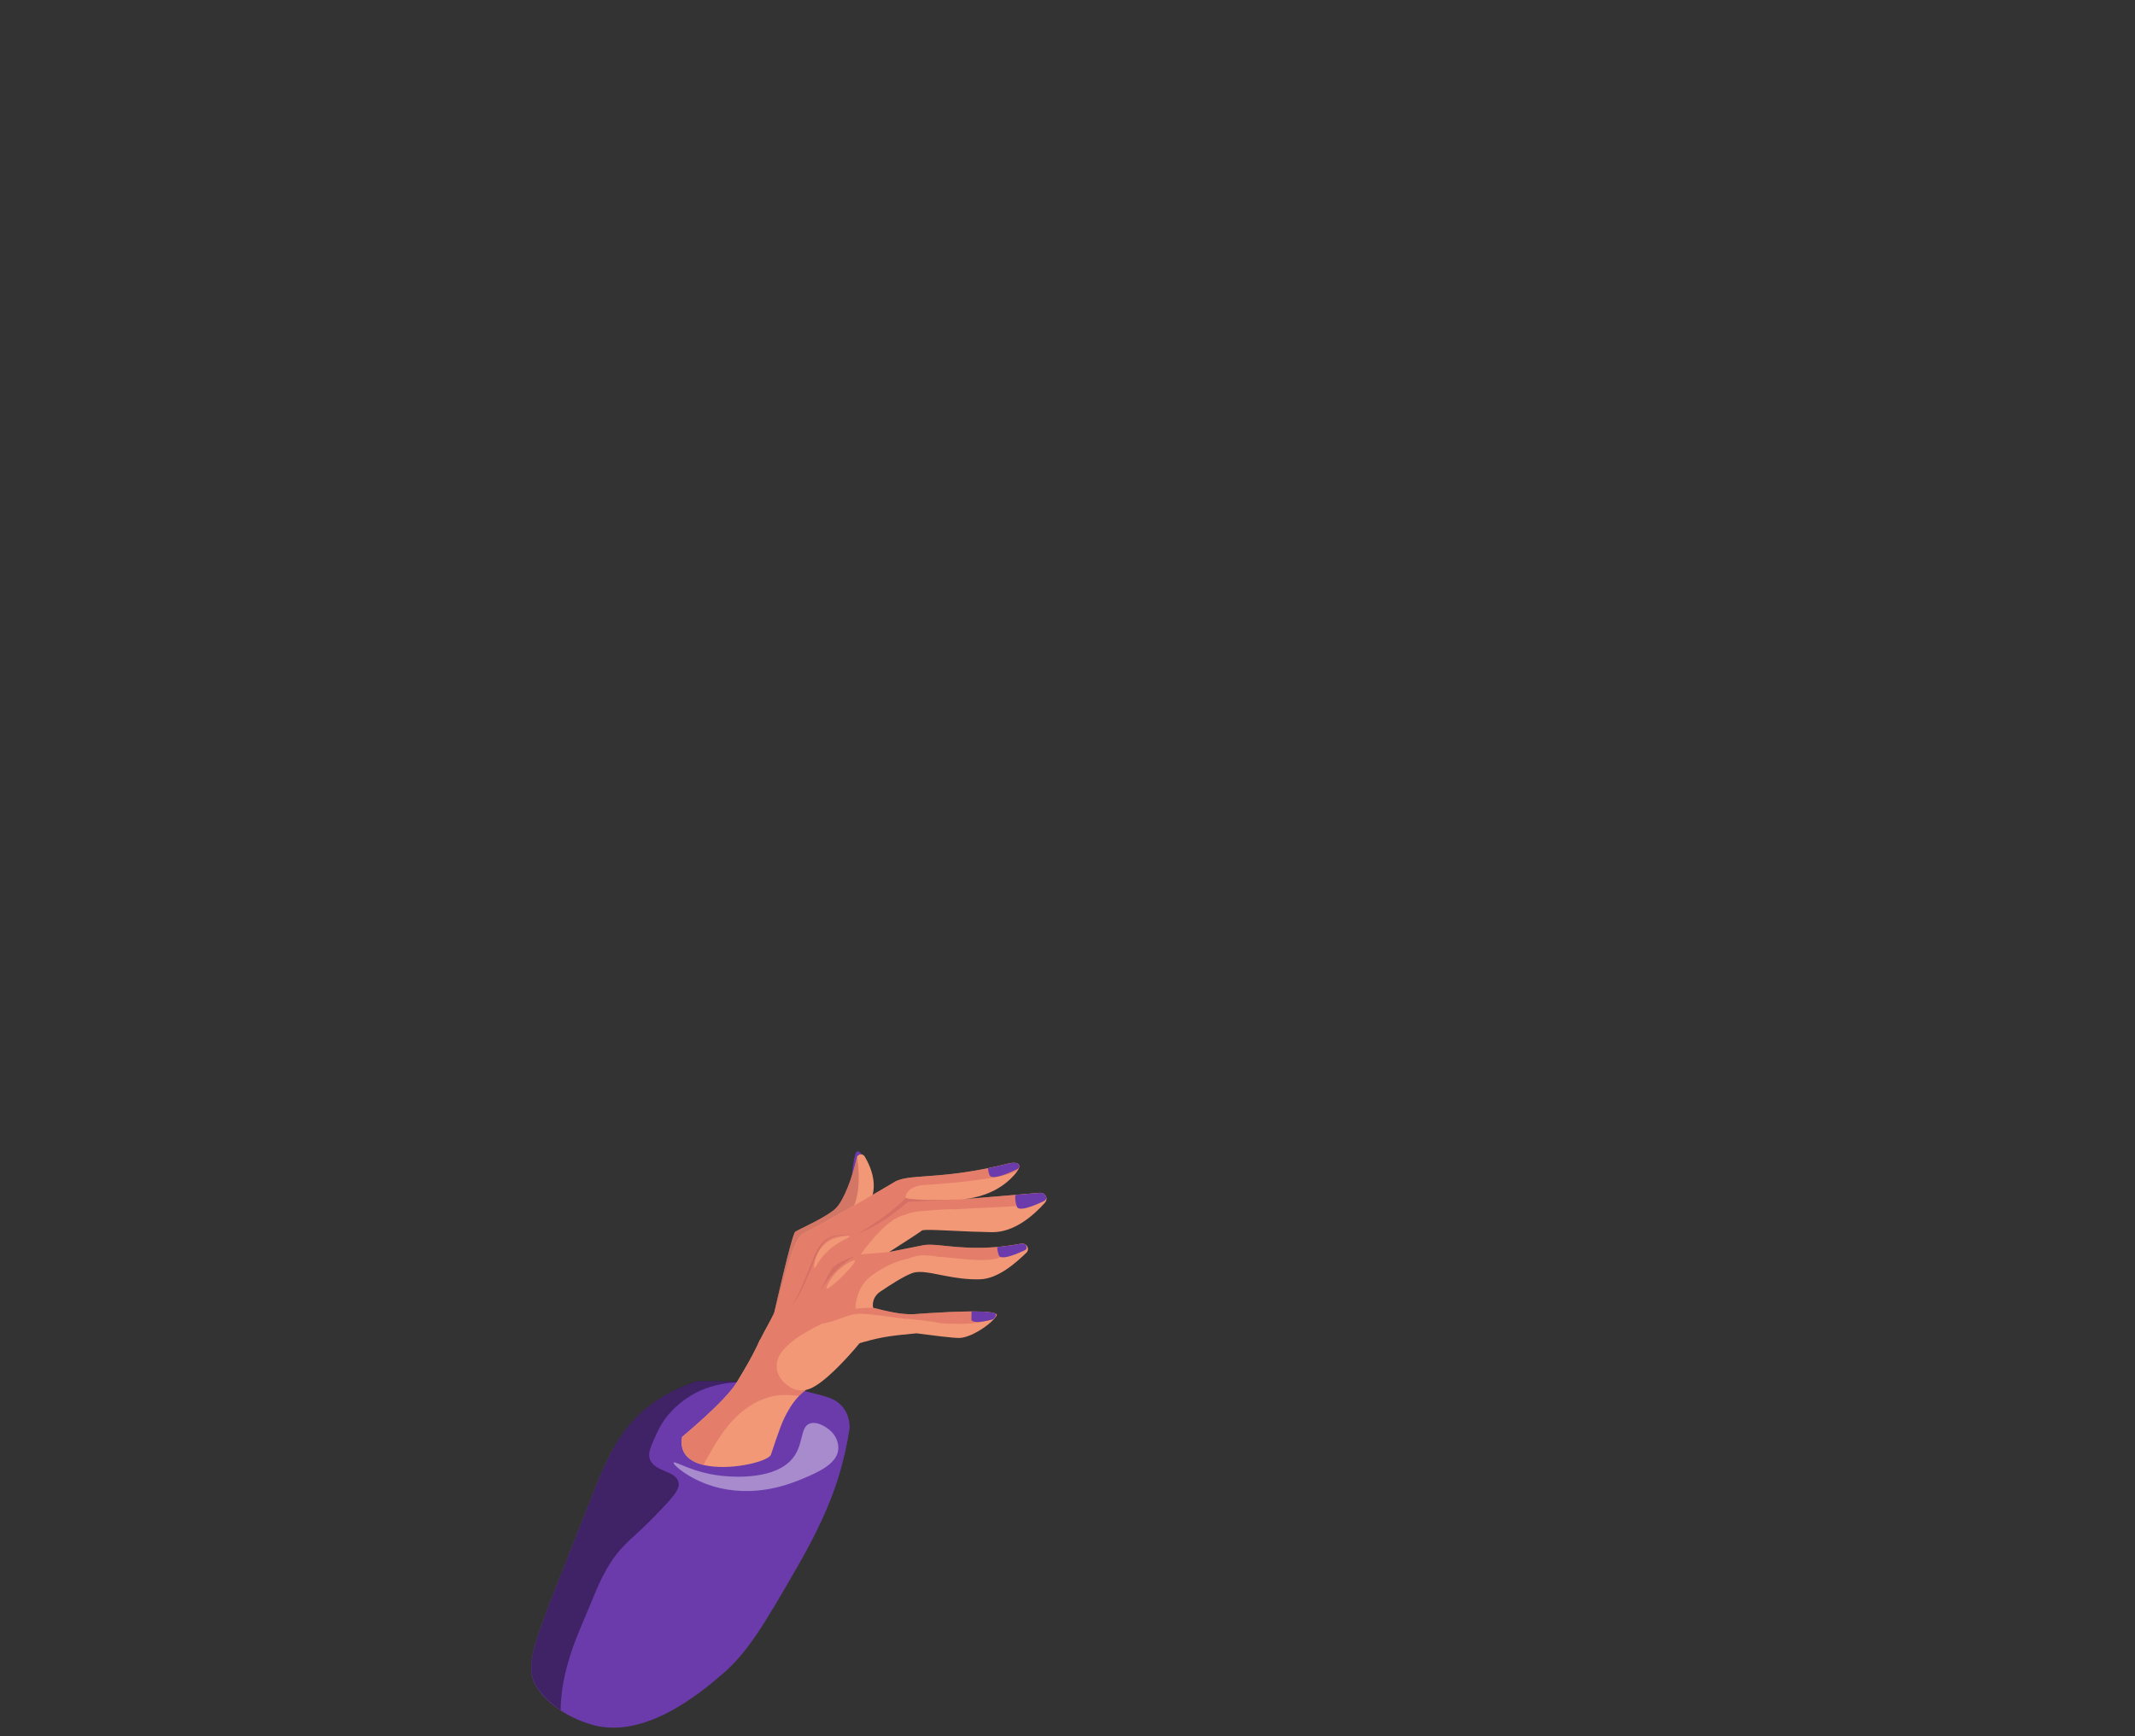 <svg width="1436" height="1168" viewBox="0 0 1436 1168" fill="none" xmlns="http://www.w3.org/2000/svg">
<rect x="0" y="0" width="1436" height="1168" fill="#333333" stroke="none"/>
<path d="M468.66 929.189C488.784 928.565 505.397 929.759 517.487 931.122C527.83 932.29 534.851 934.108 548.911 937.664C556.814 939.66 561.216 941.05 564.971 944.508C570.846 949.909 571.466 956.976 571.447 960.567C570.809 964.872 569.758 971.057 568.059 978.409C563.122 999.726 554.74 1022.04 535.921 1054.63C514.061 1092.48 503.135 1111.41 485.555 1126.4C472.302 1137.7 435.987 1168.66 401.231 1160.94C393.59 1159.25 374.161 1152.66 362.767 1137.48C350.189 1120.71 357.97 1108.52 398.086 1006.67C408.27 980.806 418.304 954.837 448.443 937.922C456.299 933.52 463.573 930.819 468.66 929.189Z" fill="#6B3BAB"/>
<path opacity="0.4" d="M377.465 1142.6C378.385 1131.86 380.938 1121.24 384.383 1110.9C387.846 1100.48 392.52 1090.41 396.688 1080.18C402.019 1067.13 407.472 1053.49 417.346 1042.3C424.602 1034.07 430.055 1031.1 446.819 1013.13C453.858 1005.58 457.782 1000.89 456.12 996.269C453.577 989.211 440.746 990.048 437.254 981.956C435.518 977.928 437.451 973.659 441.309 965.122C442.952 961.486 445.768 955.408 452.066 948.84C453.239 947.61 458.936 941.773 467.243 937.308C485.762 927.353 507.143 929.67 513.319 930.508C501.699 929.349 486.616 928.476 468.754 929.028C463.667 930.65 456.393 933.351 448.536 937.762C418.398 954.677 408.364 980.646 398.18 1006.51C358.073 1108.36 350.283 1120.56 362.86 1137.32C363.639 1138.36 368.454 1144.56 377.118 1150.51C377.118 1147.86 377.24 1145.21 377.465 1142.6Z" fill="black"/>
<path opacity="0.41" d="M558.307 962.189C563.009 966.271 564.229 971.671 563.779 975.397C562.624 984.986 549.634 990.556 540.717 994.334C532.561 997.792 507.725 1008.32 479.238 999.646C463.235 994.771 452.244 985.084 453.126 983.827C454.008 982.58 466.023 990.618 484.889 992.677C489.3 993.158 517.796 996.268 531.331 982.954C541.637 972.812 537.15 959.159 545.513 957.341C551.258 956.084 557.64 961.61 558.307 962.189Z" fill="white"/>
<path d="M573.033 790.688C573.033 790.688 574.366 775.369 576.347 774.638C578.327 773.907 579.763 776.822 579.763 776.822L573.033 790.688Z" fill="#6B3BAB"/>
<path d="M520.715 883.15C520.715 883.15 526.563 872.714 540.595 856.093C549.549 845.488 561.845 832.361 578.092 817.825C593.748 803.807 586.784 786.571 581.518 777.837C580.345 775.895 577.435 776.144 576.516 778.016C576.412 778.212 576.347 778.408 576.309 778.622C573.212 792.569 567.486 807.407 562.296 812.656C556.495 818.52 537.244 826.969 534.926 828.52C532.589 830.088 520.715 883.15 520.715 883.15Z" fill="#F29877"/>
<g opacity="0.5">
<path d="M520.715 883.15C520.715 883.15 526.563 872.714 540.595 856.093C544.603 846.941 548.742 837.69 556.082 830.766C560.296 826.809 565.412 823.752 569.213 819.456C576.581 811.151 578.008 799.476 577.501 788.621C577.351 785.074 577.022 781.545 576.506 778.025C576.403 778.221 576.337 778.417 576.3 778.631C573.202 792.578 567.477 807.416 562.286 812.666C556.486 818.53 537.235 826.978 534.916 828.529C532.589 830.088 520.715 883.15 520.715 883.15Z" fill="#B55354"/>
</g>
<g opacity="0.5">
<path d="M458.823 966.574C456.881 977.464 463.545 983.061 473.1 985.396C478.037 976.528 482.852 967.626 489.234 959.676C498.348 948.322 511.611 938.84 526.628 938.394C530.242 938.287 533.856 938.706 537.451 938.992C538.84 937.539 540.323 936.22 541.89 935.088L511.217 901.178C506.768 911.302 501.07 920.802 495.317 930.311C487.855 942.583 458.823 966.574 458.823 966.574Z" fill="url(#paint0_linear_238_4817)"/>
</g>
<path d="M458.805 966.556C458.702 967.145 458.617 967.715 458.579 968.276C458.561 968.553 458.533 968.82 458.514 969.096C458.457 969.907 458.457 970.683 458.523 971.422C458.551 971.663 458.57 971.912 458.598 972.153C458.842 974.319 459.556 976.19 460.616 977.812C460.935 978.302 461.273 978.757 461.649 979.185C462.015 979.621 462.418 980.022 462.86 980.423C465.441 982.794 468.998 984.407 473.1 985.405C489.92 989.549 515.609 983.578 518.453 978.73C518.716 978.231 524.047 961.209 527.314 954.294C529.801 949.053 533.171 943.421 537.423 938.992L537.432 938.983C537.629 938.769 537.845 938.555 538.061 938.341C538.098 938.288 538.145 938.252 538.202 938.208C538.389 938.012 538.596 937.824 538.793 937.637C539.084 937.361 539.365 937.103 539.666 936.844C539.966 936.586 540.257 936.327 540.576 936.078C540.989 935.73 541.412 935.418 541.825 935.097L541.843 935.088C541.853 935.08 541.862 935.08 541.871 935.071L541.853 935.044C542.923 934.776 544.012 934.447 545.1 933.992C554.308 930.187 568.049 915.268 574.526 907.818C576.788 905.216 578.167 903.522 578.167 903.522C579.256 903.193 580.307 902.899 581.302 902.604C581.312 902.622 581.312 902.622 581.312 902.613C594.574 898.87 601.52 898.371 614.998 897.017C615.008 897.026 615.017 897.008 615.027 897.017C615.261 896.99 615.515 896.972 615.777 896.954C615.777 896.954 615.777 896.954 615.787 896.963C616.031 896.919 616.284 896.892 616.538 896.874C616.538 896.874 616.547 896.883 616.566 896.883C616.566 896.883 616.575 896.892 616.594 896.883C616.603 896.892 616.632 896.892 616.679 896.892C616.707 896.901 616.754 896.91 616.8 896.91C616.913 896.928 617.035 896.945 617.185 896.963C617.279 896.981 617.373 896.999 617.495 897.008C617.683 897.043 617.908 897.07 618.161 897.106L618.171 897.115C623.765 897.854 641.955 900.234 645.522 900.002C653.256 899.521 664.153 892.204 668.546 887.321C668.63 887.231 668.705 887.151 668.781 887.062C669.194 886.59 669.56 886.135 669.822 885.707C669.832 885.699 669.832 885.699 669.832 885.699C669.86 885.672 669.869 885.645 669.888 885.609C670.179 885.182 670.376 884.772 670.461 884.433C670.414 884.273 670.31 884.121 670.16 883.97C669.879 883.711 669.409 883.497 668.781 883.301C668.705 883.283 668.63 883.248 668.546 883.239C668.471 883.221 668.377 883.185 668.274 883.168L668.236 883.15C668.067 883.096 667.898 883.061 667.701 883.034C667.504 882.98 667.307 882.954 667.11 882.918C666.95 882.882 666.781 882.865 666.603 882.829C666.434 882.811 666.237 882.784 666.059 882.758C666.049 882.749 666.049 882.749 666.03 882.749C665.937 882.731 665.833 882.731 665.721 882.713C665.608 882.695 665.495 882.677 665.383 882.669C665.373 882.66 665.373 882.66 665.355 882.66C662.304 882.285 658.099 882.152 653.416 882.169C652.937 882.169 652.449 882.169 651.951 882.178C643.035 882.241 632.644 882.811 625.041 883.292C624.563 883.328 624.103 883.355 623.652 883.381C623.033 883.417 622.432 883.462 621.86 883.497C621.343 883.542 620.855 883.569 620.386 883.604C620.311 883.613 620.236 883.604 620.17 883.613C619.748 883.649 619.363 883.676 618.978 883.693C617.636 883.791 616.519 883.881 615.721 883.934C615.486 883.952 615.271 883.97 615.102 883.987C614.98 883.996 614.858 884.005 614.764 884.014C614.445 884.032 614.266 884.05 614.266 884.05C613.487 884.068 612.699 884.059 611.91 884.032C611.46 884.032 611.009 884.014 610.568 883.987C609.827 883.952 609.076 883.907 608.325 883.836C608.212 883.827 608.1 883.818 607.987 883.809C607.283 883.738 606.57 883.667 605.856 883.586C605.171 883.506 604.448 883.399 603.754 883.301C603.369 883.239 602.994 883.185 602.618 883.114C602.008 883.025 601.407 882.918 600.797 882.802C596.254 881.964 591.712 880.833 587.272 879.71C587.263 879.701 587.263 879.701 587.244 879.701C586.474 875.61 588.248 871.475 591.805 869.033C597.925 864.871 607.461 858.678 613.29 856.476C614.811 855.897 616.5 855.648 618.377 855.621C618.387 855.63 618.396 855.612 618.406 855.621C618.574 855.603 618.762 855.621 618.941 855.612C618.95 855.621 618.959 855.603 618.969 855.612C628.317 855.692 641.889 861.013 659.047 860.558C671.427 860.219 683.367 849.374 690.303 842.725C691.166 841.896 691.485 840.889 691.401 839.927C691.401 839.811 691.382 839.704 691.363 839.597C691.119 838.278 690.134 837.129 688.745 836.701L688.66 836.665C688.519 836.63 688.369 836.603 688.219 836.576C688.219 836.576 688.219 836.576 688.21 836.567C688.097 836.549 687.984 836.531 687.872 836.54C687.75 836.523 687.6 836.523 687.459 836.531C687.431 836.531 687.403 836.531 687.365 836.54C687.309 836.531 687.243 836.54 687.187 836.54C687.065 836.549 686.933 836.567 686.802 836.585C682.409 837.405 678.261 837.993 674.375 838.43C673.887 838.483 673.399 838.537 672.91 838.581C672.169 838.661 671.437 838.733 670.705 838.786C670.123 838.84 669.56 838.893 669.006 838.929C667.091 839.089 665.242 839.187 663.459 839.267C662.858 839.285 662.267 839.303 661.685 839.321C660.971 839.348 660.277 839.365 659.592 839.365C648.544 839.526 639.965 838.465 633.198 837.797C632.823 837.77 632.447 837.717 632.09 837.69C631.358 837.619 630.645 837.556 629.95 837.503C629.612 837.476 629.265 837.449 628.937 837.423C627.604 837.325 626.346 837.271 625.163 837.289C624.779 837.28 624.384 837.298 624.018 837.307C623.68 837.325 623.371 837.334 623.042 837.36C622.639 837.387 622.235 837.423 621.85 837.476C621.644 837.494 621.437 837.53 621.24 837.565L610.305 839.749L598.047 842.191L598.085 842.164C599.173 841.371 618.452 829.259 619.917 827.833L619.935 827.825C620.02 827.753 620.142 827.691 620.33 827.637C620.367 827.611 620.442 827.593 620.517 827.584C620.574 827.566 620.621 827.557 620.658 827.548C620.743 827.53 620.827 827.513 620.902 827.504C620.996 827.495 621.09 827.477 621.193 827.468C621.25 827.468 621.306 827.45 621.362 827.45C621.756 827.406 622.216 827.379 622.751 827.343C622.873 827.343 622.977 827.334 623.07 827.334C623.099 827.334 623.145 827.325 623.174 827.325C623.249 827.334 623.314 827.334 623.361 827.325C623.436 827.317 623.483 827.325 623.483 827.325L623.493 827.334C631.011 827.174 648.967 828.564 667.166 828.858C682.381 829.099 695.615 817.157 702.871 808.985C703.425 808.379 703.744 807.692 703.847 807.006C703.866 806.873 703.884 806.73 703.894 806.605C703.922 806.115 703.847 805.607 703.669 805.144C703.65 805.09 703.631 805.046 703.612 804.992C703.603 804.948 703.594 804.912 703.565 804.876C703.5 804.707 703.406 804.547 703.312 804.386C703.218 804.226 703.115 804.074 702.993 803.932C702.974 803.905 702.965 803.896 702.946 803.869C702.927 803.843 702.908 803.807 702.88 803.798C702.824 803.709 702.749 803.638 702.683 803.575C702.054 802.942 701.191 802.515 700.186 802.408C700.102 802.399 700.017 802.39 699.933 802.372C699.848 802.363 699.764 802.363 699.67 802.363C699.539 802.354 699.398 802.363 699.267 802.372L682.897 803.745L681.217 803.887L648.601 806.614C648.544 806.614 648.497 806.623 648.432 806.623C648.92 806.57 649.408 806.516 649.896 806.436C649.99 806.427 650.084 806.409 650.187 806.4C651.989 806.177 653.725 805.866 655.387 805.5C666.387 803.094 674.196 798.175 679.331 793.318C679.359 793.3 679.387 793.273 679.415 793.246C679.481 793.175 679.556 793.113 679.612 793.041C682.625 790.136 684.277 787.997 685.028 786.393C685.065 786.357 685.075 786.304 685.103 786.259C685.178 786.126 685.225 785.992 685.263 785.858C685.272 785.849 685.272 785.849 685.272 785.832C685.328 785.671 685.375 785.52 685.403 785.386C685.619 784.566 685.535 783.951 685.244 783.461C685.234 783.452 685.234 783.452 685.234 783.452C685.14 783.292 685.018 783.149 684.887 783.033C684.305 782.525 683.404 782.276 682.456 782.204C682.231 782.169 681.996 782.16 681.762 782.169C680.532 782.16 679.302 782.374 678.645 782.588H678.589C673.577 783.844 668.893 784.905 664.472 785.796C663.909 785.912 663.355 786.028 662.811 786.143C628.458 792.925 611.685 789.958 602.271 794.681C602.093 794.797 601.877 794.922 601.642 795.055C601.595 795.091 601.548 795.127 601.492 795.153C601.482 795.162 601.482 795.162 601.482 795.18C599.38 796.463 595.494 798.745 590.651 801.561C590.116 801.882 589.572 802.194 588.999 802.515C584.653 805.037 579.641 807.915 574.507 810.83L574.479 810.856L574.46 810.865C571.719 812.425 568.969 813.984 566.238 815.526C565.018 816.221 563.807 816.898 562.605 817.576C561.132 818.405 559.696 819.207 558.297 819.991C557.021 820.704 555.791 821.39 554.58 822.059C553.369 822.727 552.215 823.36 551.107 823.983C550.432 824.349 549.784 824.714 549.146 825.053C549.099 825.089 549.042 825.115 548.977 825.142C548.376 825.472 547.794 825.784 547.24 826.087C546.518 826.488 545.832 826.853 545.185 827.183C544.772 827.415 544.359 827.637 543.974 827.833C542.256 828.734 540.914 829.411 540.032 829.821C538.408 830.578 536.775 833.002 535.179 836.433C535.048 836.683 534.935 836.941 534.832 837.2C534.297 838.394 533.753 839.695 533.246 841.085C533.142 841.335 533.039 841.602 532.955 841.852C532.861 842.119 532.758 842.378 532.664 842.654C532.448 843.251 532.232 843.839 532.026 844.463C531.866 844.953 531.697 845.452 531.528 845.942C529.932 850.755 528.421 856.12 527.013 861.28C526.901 861.663 526.797 862.073 526.694 862.456C526.6 862.813 526.506 863.178 526.413 863.526C526.319 863.882 526.216 864.23 526.122 864.577C525.934 865.281 525.756 865.976 525.568 866.672C525.559 866.707 525.549 866.743 525.54 866.787C525.408 867.304 525.277 867.821 525.127 868.338C524.535 870.522 523.991 872.607 523.465 874.496C523.39 874.79 523.306 875.076 523.231 875.361C523.203 875.45 523.174 875.548 523.146 875.637C523.043 876.011 522.93 876.368 522.837 876.724L522.827 876.733C522.621 877.446 522.424 878.132 522.226 878.765C522.011 879.487 521.795 880.146 521.598 880.743C521.532 880.922 521.466 881.109 521.41 881.278C521.232 881.759 521.081 882.205 520.922 882.579C520.856 882.775 520.772 882.954 520.697 883.114C519.486 885.716 518.021 888.461 516.501 891.277C514.727 894.539 512.869 897.89 511.245 901.196L511.217 901.17L511.207 901.152L511.188 901.125C509.931 903.977 508.579 906.775 507.162 909.538C506.711 910.42 506.251 911.276 505.791 912.149C505.256 913.156 504.703 914.172 504.149 915.17C503.745 915.901 503.332 916.641 502.91 917.38C500.807 921.097 498.611 924.777 496.396 928.44C496.021 929.046 495.673 929.643 495.298 930.249C487.836 942.574 458.805 966.556 458.805 966.556Z" fill="#F29877"/>
<g opacity="0.5">
<path d="M670.489 884.442C670.442 884.281 670.339 884.121 670.17 883.969C669.888 883.711 669.419 883.497 668.79 883.301C668.715 883.283 668.64 883.248 668.555 883.239C668.48 883.221 668.386 883.185 668.283 883.167L668.245 883.15C668.077 883.096 667.908 883.06 667.71 883.034C667.513 882.98 667.316 882.954 667.119 882.918C666.96 882.882 666.791 882.864 666.612 882.829C666.443 882.811 666.246 882.784 666.068 882.757C665.974 882.74 665.861 882.731 665.73 882.713C665.617 882.695 665.505 882.677 665.392 882.668C662.342 882.294 658.137 882.16 653.453 882.178C652.974 882.178 652.486 882.178 651.989 882.187C643.072 882.249 632.682 882.82 625.079 883.301C624.6 883.337 624.14 883.363 623.69 883.39C623.07 883.426 622.47 883.47 621.897 883.506C621.381 883.551 620.893 883.577 620.423 883.613C620.348 883.622 620.273 883.613 620.208 883.631C619.785 883.667 619.4 883.693 619.016 883.711C617.673 883.809 616.556 883.898 615.759 883.952C615.524 883.97 615.308 883.987 615.139 884.005C615.017 884.014 614.895 884.023 614.801 884.032C614.482 884.05 614.304 884.068 614.304 884.068C613.525 884.085 612.736 884.076 611.948 884.05C611.497 884.05 611.047 884.032 610.606 884.005C609.864 883.97 609.113 883.925 608.362 883.854C608.25 883.845 608.137 883.836 608.024 883.827C607.32 883.756 606.607 883.684 605.894 883.604C605.884 883.595 605.884 883.595 605.866 883.595C605.18 883.515 604.458 883.408 603.763 883.31C603.378 883.248 603.003 883.194 602.627 883.123C602.017 883.034 601.417 882.927 600.807 882.811C596.264 881.973 591.721 880.841 587.281 879.719C583.395 879.638 579.406 879.852 575.408 880.333C575.455 877.205 576.271 866.413 584.888 859.221C593.692 851.887 605.256 847.546 610.784 846.718C612.323 846.094 613.881 845.586 615.364 845.185C618.133 844.445 620.78 844.24 623.643 844.525C625.961 844.757 628.524 844.712 630.757 845.434C636.774 845.31 661.694 849.783 671.54 846.281C671.596 846.254 671.662 846.236 671.728 846.21C672.263 846.014 672.798 845.818 673.333 845.63C679.34 843.509 685.929 841.727 688.904 840.06C690.903 838.92 690.256 837.583 688.763 836.719L688.679 836.683C688.538 836.647 688.388 836.62 688.238 836.594C688.238 836.594 688.238 836.594 688.228 836.585C688.125 836.567 688.003 836.549 687.89 836.558C687.712 836.549 687.553 836.558 687.384 836.558C687.196 836.567 687.027 836.594 686.849 836.62C682.456 837.44 678.307 838.029 674.421 838.465C673.933 838.519 673.445 838.572 672.957 838.617C672.206 838.688 671.465 838.759 670.733 838.831C670.16 838.875 669.578 838.929 669.024 838.955C667.11 839.116 665.261 839.214 663.477 839.294C662.886 839.312 662.304 839.347 661.732 839.356C661.018 839.383 660.324 839.401 659.638 839.401C648.591 839.561 640.012 838.501 633.245 837.832C632.869 837.806 632.494 837.752 632.137 837.726C631.396 837.654 630.692 837.592 629.997 837.538C629.659 837.503 629.312 837.485 628.984 837.458C627.651 837.36 626.393 837.307 625.21 837.325C624.825 837.316 624.431 837.333 624.065 837.342C623.727 837.36 623.418 837.369 623.08 837.396C622.676 837.423 622.272 837.458 621.888 837.512C621.681 837.529 621.475 837.565 621.278 837.601L610.343 839.784L598.085 842.226L578.965 843.732C584.86 835.622 594.997 823.146 604.204 818.725C606.016 817.861 607.611 817.371 609.038 817.166C610.277 816.39 611.929 815.998 613.281 815.704C616.294 815.054 619.391 814.653 622.47 814.465C628.036 814.127 633.695 813.485 639.261 813.414C640.331 813.396 641.392 813.449 642.453 813.539C652.618 812.665 668.968 812.407 682.231 811.382C682.756 811.346 683.291 811.293 683.817 811.257C691.007 810.66 697.126 809.796 700.627 808.45C700.656 808.45 700.665 808.441 700.665 808.423C700.796 808.37 700.928 808.316 701.04 808.272C701.744 807.978 702.308 807.657 702.739 807.318C703.537 806.685 703.884 805.981 703.678 805.179C703.668 805.135 703.668 805.09 703.65 805.037C703.64 804.992 703.631 804.956 703.603 804.921C703.537 804.751 703.443 804.591 703.349 804.431C703.255 804.27 703.152 804.119 703.03 803.976C703.011 803.949 702.993 803.932 702.965 803.905C702.946 803.878 702.927 803.842 702.899 803.833C702.843 803.744 702.767 803.673 702.702 803.611C702.073 802.978 701.209 802.55 700.205 802.443C700.121 802.434 700.036 802.425 699.952 802.408C699.877 802.417 699.792 802.408 699.717 802.408C699.586 802.399 699.445 802.408 699.313 802.417L682.944 803.789L681.264 803.932L646.986 806.801C647.371 806.766 647.765 806.739 648.15 806.685C648.253 806.676 648.366 806.676 648.469 806.65C648.525 806.65 648.572 806.641 648.638 806.641C649.173 806.578 649.717 806.516 650.243 806.436L649.933 806.463L645.644 806.81C632.475 807.345 620.048 807.478 610.408 806.151L609.198 805.874C608.907 802.595 611.61 799.992 614.857 798.584C618.443 797.034 622.517 797.06 626.449 796.811C636.633 796.116 652.89 794.654 665.739 792.498C668.931 791.972 671.915 791.401 674.534 790.795C680.053 789.494 684.005 788.033 685.047 786.429C685.093 786.393 685.122 786.348 685.14 786.304C685.215 786.17 685.262 786.036 685.3 785.903C685.309 785.894 685.309 785.894 685.309 785.876C685.366 785.716 685.413 785.564 685.441 785.43C685.657 784.602 685.563 783.96 685.262 783.496C685.253 783.488 685.253 783.488 685.253 783.488C685.159 783.327 685.037 783.185 684.906 783.069C684.324 782.561 683.423 782.311 682.475 782.24C682.249 782.222 682.024 782.213 681.808 782.213C680.579 782.204 679.349 782.418 678.692 782.632H678.636C673.624 783.889 668.94 784.949 664.519 785.84C663.956 785.956 663.402 786.072 662.858 786.188C628.505 792.97 611.732 790.002 602.318 794.726C602.139 794.841 601.923 794.966 601.689 795.1C601.642 795.135 601.595 795.171 601.539 795.198C601.529 795.207 601.529 795.207 601.529 795.225C599.427 796.508 595.541 798.789 590.698 801.606C590.153 801.917 589.6 802.229 589.046 802.559C584.7 805.081 579.688 807.96 574.554 810.874L574.526 810.901L574.507 810.91C571.766 812.469 569.016 814.029 566.285 815.562C565.064 816.257 563.854 816.934 562.652 817.611C561.179 818.44 559.742 819.242 558.344 820.026C557.067 820.739 555.838 821.426 554.627 822.094C553.416 822.762 552.262 823.395 551.154 824.019C550.478 824.384 549.831 824.75 549.193 825.088C549.146 825.124 549.089 825.151 549.024 825.178C548.423 825.507 547.841 825.819 547.287 826.122C546.564 826.523 545.879 826.889 545.232 827.218C544.8 827.441 544.396 827.664 544.021 827.869C542.303 828.769 540.961 829.446 540.079 829.856C538.455 830.614 536.822 833.038 535.226 836.469C535.095 836.718 534.982 836.977 534.879 837.235C534.344 838.43 533.799 839.731 533.293 841.121C533.189 841.371 533.086 841.638 533.002 841.887C532.908 842.155 532.804 842.413 532.711 842.69C532.495 843.287 532.279 843.875 532.072 844.499C531.913 844.989 531.744 845.488 531.575 845.978C529.979 850.79 528.468 856.155 527.06 861.315C526.948 861.699 526.844 862.109 526.741 862.492C526.647 862.848 526.553 863.205 526.459 863.561C526.366 863.918 526.262 864.265 526.168 864.613C525.981 865.317 525.802 866.012 525.615 866.707C525.605 866.743 525.596 866.778 525.587 866.823C525.455 867.34 525.324 867.857 525.174 868.374C524.582 870.557 524.038 872.642 523.512 874.532C523.437 874.826 523.353 875.111 523.278 875.396C523.249 875.485 523.221 875.583 523.193 875.672C523.09 876.047 522.977 876.403 522.883 876.76L522.874 876.769C522.667 877.482 522.47 878.168 522.273 878.801C522.057 879.522 521.842 880.182 521.644 880.779C521.579 880.957 521.513 881.144 521.457 881.314C521.278 881.795 521.128 882.241 520.969 882.615C520.903 882.811 520.818 882.989 520.743 883.15C519.533 885.761 518.068 888.497 516.548 891.313C514.783 894.575 512.925 897.926 511.292 901.232L511.263 901.285C511.254 901.25 511.254 901.223 511.235 901.187L511.226 901.17C509.968 904.021 508.626 906.802 507.199 909.565C506.749 910.447 506.289 911.302 505.829 912.176C505.294 913.183 504.74 914.199 504.186 915.197C503.783 915.928 503.37 916.667 502.947 917.407C500.845 921.123 498.649 924.804 496.433 928.467C496.058 929.073 495.711 929.67 495.335 930.276C487.883 942.565 458.852 966.547 458.852 966.547C458.748 967.136 458.664 967.706 458.598 968.25C458.579 968.526 458.551 968.793 458.532 969.069C458.495 969.872 458.495 970.647 458.542 971.395C458.57 971.636 458.589 971.886 458.617 972.126C458.889 974.292 459.574 976.163 460.635 977.785C460.954 978.275 461.292 978.73 461.667 979.158C462.033 979.594 462.437 979.995 462.878 980.396C465.459 982.767 469.017 984.38 473.118 985.378C478.055 976.511 482.871 967.608 489.253 959.658C498.367 948.305 511.629 938.822 526.647 938.377C530.251 938.27 533.856 938.68 537.432 938.974C537.441 938.983 537.451 938.965 537.46 938.974C537.657 938.76 537.873 938.546 538.089 938.332C538.126 938.279 538.173 938.243 538.23 938.199C538.417 938.002 538.624 937.815 538.821 937.628C539.112 937.352 539.393 937.085 539.694 936.835C539.994 936.585 540.285 936.318 540.604 936.069C541.027 935.712 541.458 935.391 541.89 935.07L541.843 935.079L541.824 935.088C538.098 935.766 534.222 934.928 531.096 932.878C528.393 931.105 525.981 928.921 524.404 926.212C522.78 923.467 522.01 920.196 522.649 916.311C524.291 906.33 539.121 897.034 552.647 890.529C553.172 890.431 554.167 890.244 555.406 889.967C566.416 887.508 570.452 883.738 578.862 883.729C579.294 883.729 580.204 883.791 582.016 883.907C587.666 884.273 591.777 884.816 606.081 886.759C606.438 886.803 608.813 887.133 609.179 887.178C609.479 887.071 609.817 887.017 610.202 887.062C617.927 887.882 625.783 888.693 633.461 890.172C649.182 891.197 658.334 890.003 663.534 888.577C663.843 888.497 664.144 888.408 664.425 888.31C664.463 888.301 664.5 888.283 664.529 888.283C666.246 887.748 667.448 887.205 668.274 886.759C669.193 886.251 669.663 885.859 669.841 885.69C669.85 885.681 669.85 885.681 669.85 885.681C669.907 885.636 669.935 885.609 669.935 885.609C670.104 885.226 670.292 884.834 670.489 884.442ZM559.855 838.893C550.938 845.8 548.404 853.428 547.728 853.116C546.921 852.724 547.907 840.265 558.081 834.473C563.356 831.46 571.203 830.908 571.503 831.648C571.804 832.396 566.106 834.036 559.855 838.893ZM556.082 866.698C555.2 866.065 558.475 860.246 562.136 856.236C567.082 850.808 574.225 847.083 574.995 847.948C576.412 849.534 557.8 867.964 556.082 866.698Z" fill="#D5645F"/>
</g>
<path d="M664.491 785.831C664.594 787.141 664.895 788.692 665.552 790.421C666.65 793.344 673.708 791.036 679.378 788.621C679.387 788.63 679.396 788.612 679.406 788.603C680.56 788.122 681.649 787.623 682.625 787.168C682.766 787.106 682.897 787.052 683.01 786.99C683.592 786.705 684.127 786.437 684.596 786.214C684.859 785.956 685.065 785.742 685.197 785.546C685.45 785.198 685.507 784.949 685.525 784.878C685.535 784.869 685.535 784.851 685.535 784.851L685.525 784.842C685.741 782.792 683.751 782.213 681.78 782.186C680.551 782.177 679.321 782.391 678.664 782.605H678.608C673.596 783.88 668.912 784.94 664.491 785.831Z" fill="#6B3BAB"/>
<path d="M682.935 803.789C682.766 805.295 682.663 807.942 683.817 811.248C683.864 811.4 683.92 811.533 683.977 811.694C685.075 814.617 692.133 812.309 697.802 809.893C697.812 809.902 697.821 809.885 697.83 809.876C698.985 809.394 700.074 808.895 701.05 808.441C701.322 808.316 701.585 808.182 701.838 808.058C701.838 808.058 702.007 807.995 702.251 807.871C702.552 807.701 702.955 807.425 703.265 807.024C703.734 806.436 703.978 805.589 703.349 804.43C703.256 804.27 703.152 804.119 703.03 803.976C702.289 803.04 701.125 802.416 699.708 802.407C699.576 802.399 699.435 802.408 699.304 802.416L682.935 803.789Z" fill="#6B3BAB"/>
<path d="M670.705 838.804L670.714 838.822C670.752 840.337 671.015 842.235 671.841 844.419C672.075 845.052 672.591 845.444 673.333 845.631C675.933 846.344 681.217 844.508 685.666 842.619C685.676 842.628 685.685 842.61 685.694 842.601C686.849 842.12 687.938 841.62 688.914 841.166C688.914 841.166 688.933 841.157 688.951 841.157C689.167 841.05 689.383 840.952 689.599 840.854C689.608 840.845 689.608 840.845 689.627 840.836C689.834 840.703 690.05 840.507 690.218 840.266C690.594 839.713 690.735 838.867 689.974 837.61C689.862 837.432 689.73 837.245 689.59 837.093C689.336 836.951 689.064 836.817 688.764 836.728L688.679 836.692C688.538 836.657 688.388 836.63 688.238 836.603C688.238 836.603 688.238 836.603 688.229 836.594C687.787 836.532 687.309 836.532 686.821 836.621C682.428 837.441 678.279 838.029 674.394 838.466C673.905 838.519 673.417 838.573 672.929 838.617C672.178 838.68 671.437 838.751 670.705 838.804Z" fill="#6B3BAB"/>
<path d="M653.34 887.525C653.725 890.012 659.432 889.379 664.416 888.318C664.453 888.309 664.491 888.292 664.519 888.292C664.744 888.238 664.951 888.194 665.176 888.14C665.186 888.149 665.186 888.149 665.204 888.14C666.096 887.944 666.95 887.73 667.739 887.534C667.739 887.534 667.898 887.454 668.123 887.285L668.18 887.267C668.189 887.258 668.189 887.258 668.18 887.24C668.912 886.714 670.226 885.431 669.559 883.568C669.334 883.461 669.09 883.381 668.799 883.283C668.724 883.265 668.649 883.23 668.565 883.221C668.489 883.203 668.396 883.167 668.292 883.149L668.255 883.132C668.086 883.078 667.917 883.043 667.72 883.016C667.523 882.962 667.326 882.936 667.128 882.9C666.8 882.838 666.453 882.784 666.077 882.74C665.871 882.713 665.636 882.677 665.411 882.65C662.36 882.276 658.155 882.142 653.472 882.16" fill="#6B3BAB"/>
<path d="M685.525 784.86C685.525 784.86 685.516 784.869 685.525 784.887C685.535 784.878 685.535 784.86 685.535 784.86H685.525Z" fill="#FFF0E9"/>
<path d="M668.114 887.295L668.172 887.277C668.182 887.268 668.182 887.268 668.172 887.249C668.153 887.268 668.134 887.277 668.114 887.295Z" fill="#FFF0E9"/>
<path opacity="0.3" d="M645.616 806.819C633.733 807.363 622.113 807.889 610.746 808.414C599.079 818.476 587.919 825.775 577.36 829.741C589.158 822.673 600.018 814.902 609.179 805.875C616.434 807.791 631.452 807.158 645.616 806.819Z" fill="#B55354"/>
<g opacity="0.5">
<path d="M655.424 805.544L650.224 806.445C652.026 806.213 653.763 805.91 655.424 805.544Z" fill="url(#paint1_linear_238_4817)"/>
</g>
<path opacity="0.3" d="M571.654 829.687C568.95 830.872 565.975 830.614 563.047 830.872C560.062 831.095 557.171 832.369 554.909 834.241C552.59 836.077 550.873 838.492 549.512 840.987C548.141 843.492 547.109 846.121 546.048 848.705C543.974 853.892 541.909 859.087 539.722 864.221C538.633 866.787 537.488 869.336 536.23 871.831C535.01 874.345 533.659 876.804 532.138 879.175C535.649 874.71 538.258 869.657 540.67 864.595C543.073 859.515 545.128 854.311 547.297 849.151C548.329 846.548 549.305 843.946 550.601 841.504C551.868 839.053 553.52 836.808 555.594 834.954C557.659 833.1 560.268 831.817 563.131 831.478C565.937 831.033 569.082 831.149 571.654 829.687Z" fill="#B55354"/>
<path opacity="0.3" d="M575.643 844.739C575.643 844.739 562.192 848.865 559.076 854.141C555.96 859.417 551.83 868.222 551.83 868.222C558.626 857.278 566.566 849.454 575.643 844.739Z" fill="#B55354"/>
<defs>
<linearGradient id="paint0_linear_238_4817" x1="528.791" y1="960.587" x2="475.928" y2="933.39" gradientUnits="userSpaceOnUse">
<stop offset="0.026" stop-color="#CE5190"/>
<stop offset="0.134" stop-color="#D05A95"/>
<stop offset="0.305" stop-color="#D771A4"/>
<stop offset="0.519" stop-color="#E297BC"/>
<stop offset="0.765" stop-color="#F0CBDE"/>
<stop offset="0.984" stop-color="white"/>
</linearGradient>
<linearGradient id="paint1_linear_238_4817" x1="654.762" y1="806.881" x2="651.018" y2="804.955" gradientUnits="userSpaceOnUse">
<stop offset="0.026" stop-color="#CE5190"/>
<stop offset="0.134" stop-color="#D05A95"/>
<stop offset="0.305" stop-color="#D771A4"/>
<stop offset="0.519" stop-color="#E297BC"/>
<stop offset="0.765" stop-color="#F0CBDE"/>
<stop offset="0.984" stop-color="white"/>
</linearGradient>
</defs>
</svg>
